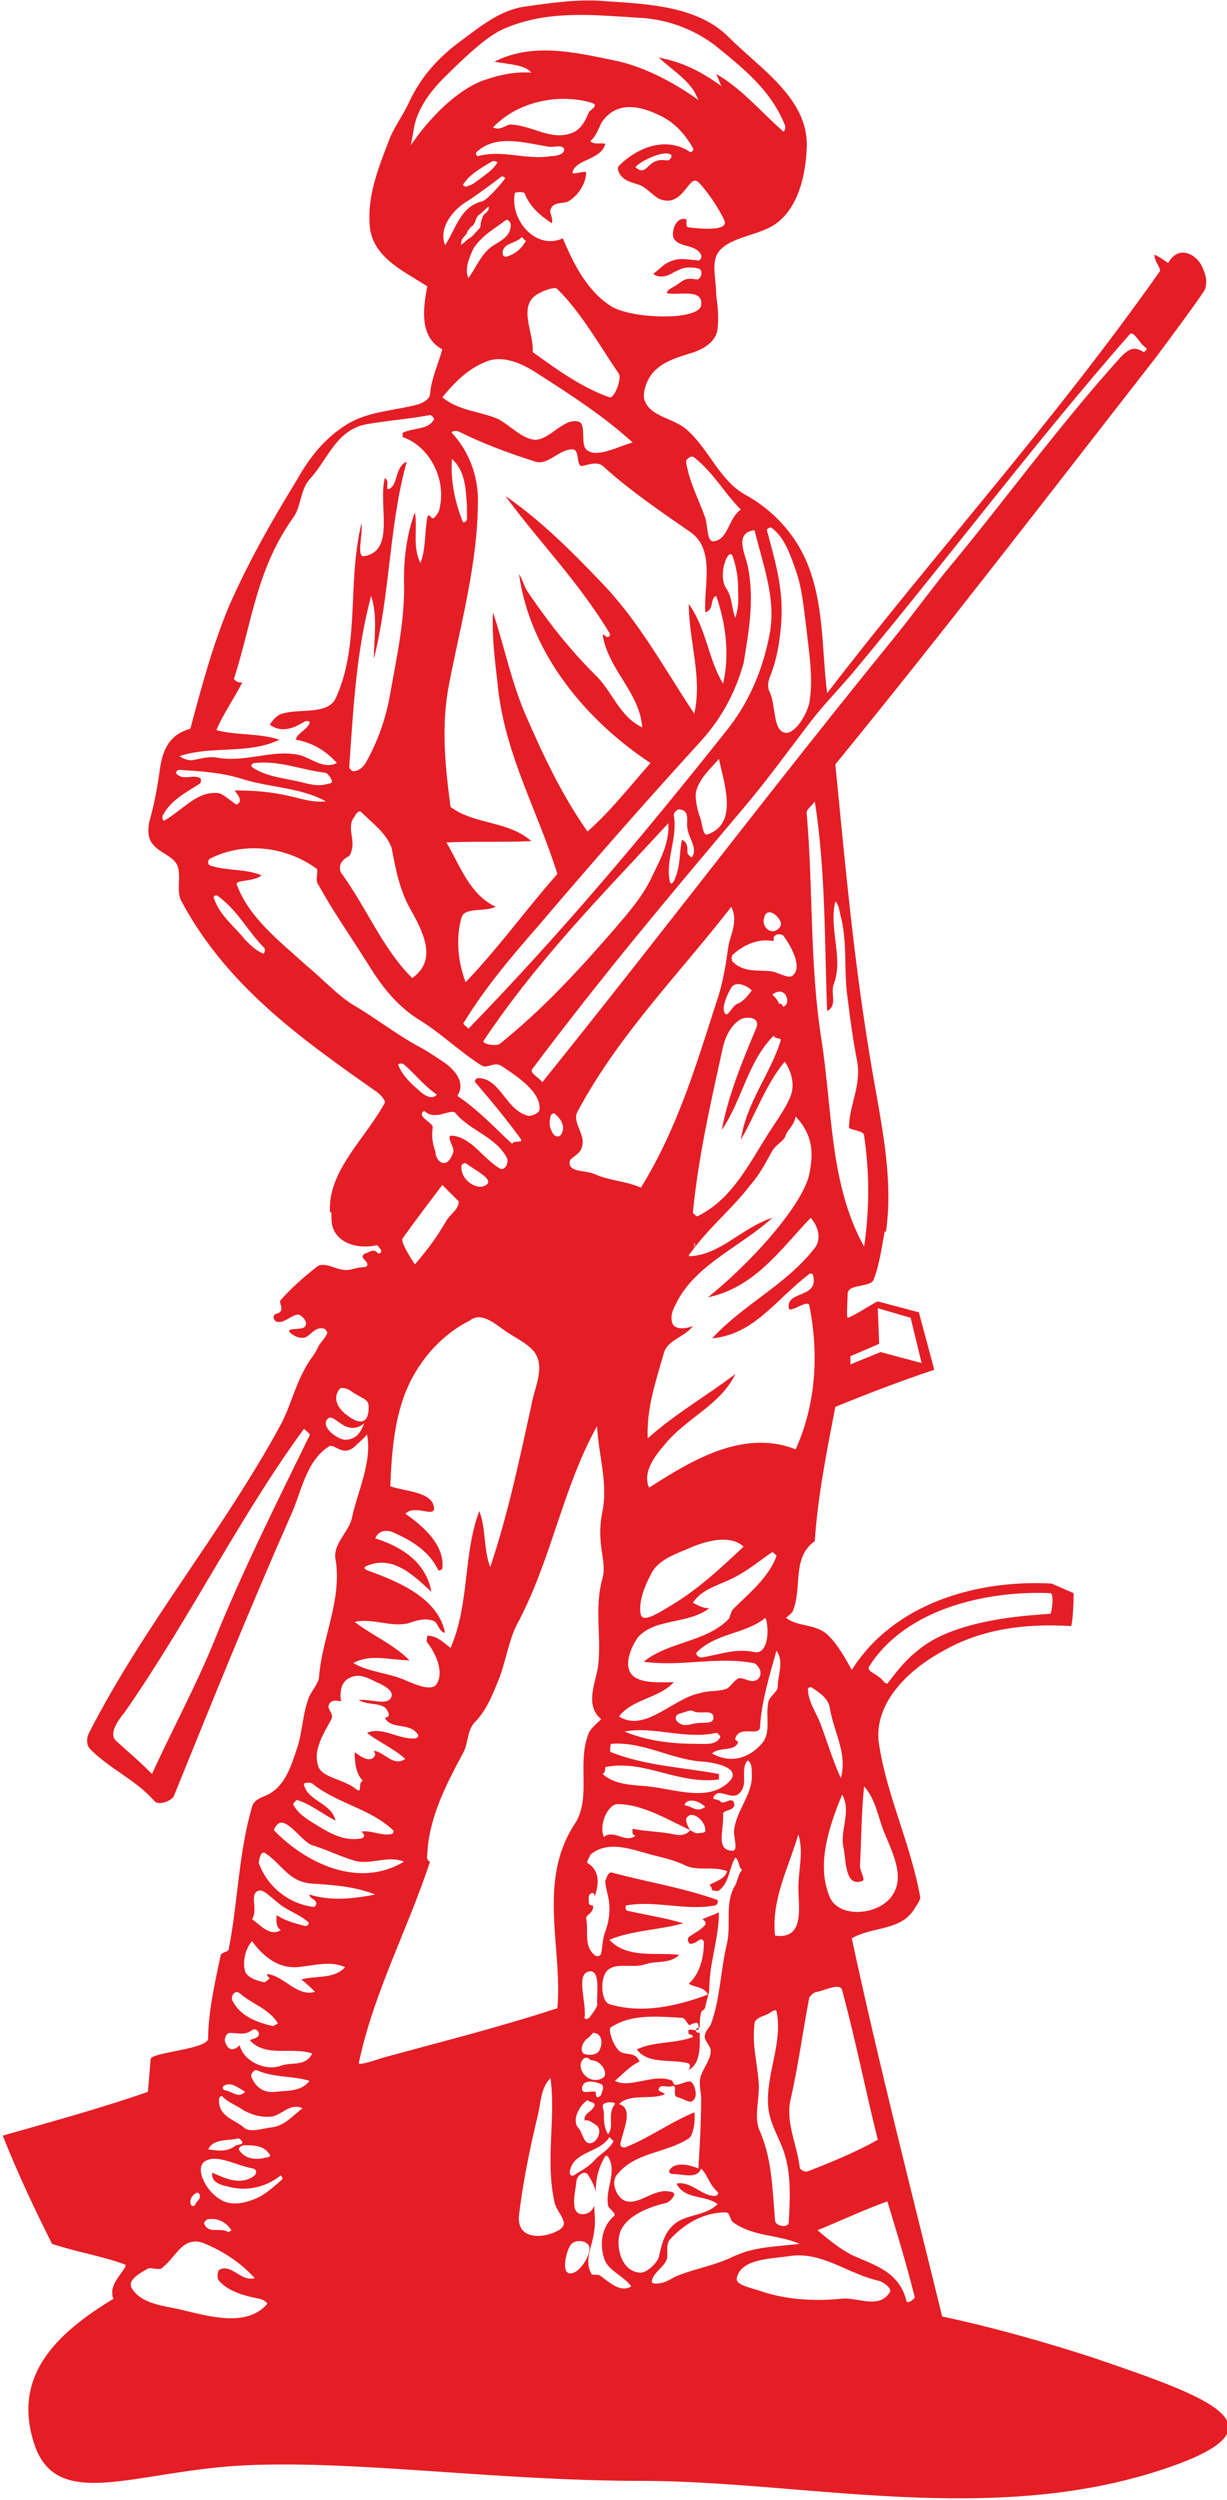 <svg version="1.1" id="etma-soldier" xmlns="http://www.w3.org/2000/svg" xmlns:xlink="http://www.w3.org/1999/xlink" x="0px" y="0px"
	 viewBox="0 0 89.6 182.5" style="enable-background:new 0 0 89.6 182.5;" xml:space="preserve">
	 <title>ETMA Soldier</title>
<style type="text/css">
	.etmalogoman0{fill-rule:evenodd;clip-rule:evenodd;fill:#E51D25;}
</style>
<path class="etmalogoman0" d="M2.5,178.4c1.6,4.9,7.1,2.1,14.8,1.6c8.1-0.5,18.7,1.1,29.5,1.1c11.8,0,25.6,3.4,38.3-0.9
	c9.2-3.1,3.2-5.2-5.3-8.1c-3.1-1-6.8-2.1-11-3c-2.3-9.4-4.6-18.3-6.6-27.6c1.5-0.9,3.6-0.5,4.6-2.2c0.2-0.3,0.4-0.6,0.4-0.8
	c-0.7-3.9-2.4-7.3-3-11.1c-0.5-3,2.1-5.5,4.7-6.9c2.8-1.6,6-2,9.3-1.8c0.1,0,0.2-1.4,0.2-2.4l-1.6-0.7c-5.4-0.3-11.5,1.4-14.6,6.3
	c-0.5-0.9-1-1.8-1.7-2.5c-0.9-0.9-2.2-0.6-3.1-1.3c0.2-0.2,0.4-0.3,0.5-0.5c0.7-1.7-0.1-3.9,1.6-5.1c0.2-3.2,0.9-6.7,1.5-9.8
	c2.2-0.9,4.8-1.9,7.2-2.7l0-0.1l-1.1-4.1L64.1,95c-0.3,0.1-1.6,1-2.2,1.2c-0.1,0,0-1.5,0-1.8c0.1-0.7,1.7-0.4,1.9-1
	c0.4-1,0.6-2.4,0.8-3.5h0.1c0.6-4.2-0.5-8.5-1.2-12.9c-1.2-7.3-1.8-14.1-2.5-21.2c8-9.8,15.6-19.7,23.4-29.7c0.6-0.8,3.5-4.7,3.6-5
	c0.2-0.7,0-1.1-0.2-1.6c-0.4-0.9-1.7-1.7-2.5-0.3c-0.3-0.2-0.7-0.5-1-0.6c0,0.5,0.5,1,0.4,1.2c-7.9,11.2-16.3,20.4-24.3,30.8
	c-0.4-3.2-0.2-6.5-1.5-9.6c-0.9-2.1-2.5-3.8-4.5-4.9c-1.8-1-2.6-3.2-4.1-4.6c-1-1-2.7-1-3.2-2.2c-0.2-0.4,0-1.2,0.3-1.7
	c0.7-1.2,2.1-1.5,3.3-1.9c0.8-0.3,1.6-0.8,1.7-1.7c0.1-0.9,0-1.7-0.1-2.5c0-1-0.3-2,0-2.8c0.5-1.2,2.4-1.4,3.7-2
	c2.1-0.9,2.8-3.6,2.9-5.7c0.3-3.7-3.3-5.9-5.7-8.3c-2.2-2.2-5.7-2.4-8.8-2.6c-2.1-0.2-4.1,0.1-6.2,0.4c-1.8,0.3-3.2,1.5-4.7,2.6
	c-1.6,1.2-2.8,2.6-3.6,4.3c-0.4,0.9-1,1.7-1.4,2.6c-0.8,2.1-1.7,4.2-1.5,6.5c0.2,2.3,2.5,3.3,4.2,4.4c-0.3,1.6-0.6,3.7,1.1,4.6
	c-0.3,1.1-0.8,2.1-0.9,3.3c0,0.3-0.5,0.6-0.8,0.7c-1.8,0.5-3.7,0.5-5.3,1.5c-1.6,1-2.7,2.4-3.6,4c-1.9,3.1-3.6,6.1-5,9.3
	c-1.2,2.9-2,5.9-2.8,8.9c-1.5,0.4-2,1.5-2.2,2.8c-0.2,1.4-0.4,2.6-0.8,4c-0.1,0.5-0.1,1,0.1,1.4c0.5,0.9,1.7,1,2,1.9
	c0.2,0.8-0.1,1.7,0.2,2.4c3.3,6.2,8.6,10,14.3,14c0.3,0.2,0.7,0.7,0.6,0.8c-1.4,2.6-4.2,5-4,8h0.1c0,0.4,0,0.8,0.1,1.1
	c0.4,1.2,1.9,1.6,3.2,1.3c0.1,0,0.2,0.2,0.3,0.3c0.1,0.2,0,0.3-0.2,0.3c-0.3-0.4-0.6-0.1-0.9,0c-0.1,0-0.3,0.2-0.2,0.3
	c0.1,0.2,0.2,0.2,0.3,0.4c0.1,0.2-0.1,0.3-0.2,0.3c-0.5,0-0.9,0.2-1.2,0.2c-0.8,0.1-1.7-0.7-2.3-0.2c-1,0.8-1.8,1.5-2.6,2.4
	c-0.2,0.2,0.4,0.8-0.3,1c-0.4,0.1-0.2,0.6,0.1,0.6c0.5,0.1,1.2-0.7,1.6-0.5c0.2,0.1,0.7,0.6,0.3,0.9c-0.3,0.2-1.4,0-1,0.4
	c0.6,0.5,1.1,0.4,1.3,0.2c0.2-0.1,0.6-0.7,1.2-0.5c0.1,0.1,0.2,0.2,0.2,0.3c-0.1,0.3-0.4,0.6-0.6,0.9c-0.2,0.4-0.3,0.6-0.6,1
	c-1.1,1.6-1.4,3.3-2.2,4.8c-4.3,7.9-9.9,14.5-14,22.5c-0.2,0.4-0.2,0.9,0.1,1.2c1.5,1.5,3.3,2.2,4.7,3.8c0.3,0.3,1.2,0,1.4-0.4
	c2.8-6.9,5.5-13.6,8.5-20.4c0.8-1.7,1.1-4,2.8-5.1c0.4-0.3,1,0.8,1.9,0c0.4-0.4,0.7-0.6,0.9-0.9c0.4,2-0.7,4.2-1.1,6.1
	c-0.2,1-1.4,1.9-1.2,3c0.5,3-1,5.8-1.2,8.6c0,0.4-0.5,1-0.7,1.4c-0.5,1.2-0.5,2.6-0.9,3.8c-0.4,1.2-0.8,2.5-1.8,3.2
	c-0.5,0.4-1.3,0.4-1.5,1.1c-1,3.5-1,6.8-1.7,10.4c0,0.2-0.6,0.2-0.6,0.5c-0.4,1.9-0.9,4.1-0.9,6c0,0.8-4.1,1-4.2,1.5
	c-0.1,1.3-0.2,2.4-0.2,2.4c-3.1,1.1-7.1,2.2-10.6,3.2c1.2,3,2.3,5.3,3.6,7.9c1.8,0.6,3.7,0.9,5.3,1.5c0.4,0.1-1,1.2-0.9,2.1
	c0,0.1,0,0.3,0.1,0.4C4,170.4,0.9,173.5,2.5,178.4L2.5,178.4L2.5,178.4z M30.1,66.6c1,1.8,1.7,3.6,0,4.8c-2.2-2.2-3.3-5.1-5.2-7.7
	c-0.1-0.2-0.1-0.5,0-0.7c0.5-0.7,0.6-0.2,0.8-1c0.2-0.8-0.4-1.7,0.2-2.4c0.1-0.2,0.3-0.5,0.5-0.3c0.8,0.8,1.8,1.5,2.2,2.6
	C28.9,63.5,29.2,65.1,30.1,66.6L30.1,66.6L30.1,66.6z M22.4,70.5c-2-1.8-4.2-3.5-5.1-5.9c-0.2-0.4,1.2-0.2,1.8-0.7
	c-1.2-0.5-2.4-0.3-3.7-0.7c-0.3-0.1-0.2-0.4-0.1-0.5c2.5-1.3,5.6-0.9,7.8,0.7c0.2,0.1-0.1,0.8,0.1,1.1c1.1,2,2.3,3.7,3.5,5.6
	c1.1,1.8,2.2,3.3,4,4.4c1.6,1,2.9,2.3,4.5,3.3c0.4,0.2,0.9-0.3,1.4,0c1.2,0.8,2.9,1.9,2.8,3.2c0,0.2-0.6,0.6-1,0.4
	c-1.5-0.5-1.9-2.7-3.5-2.7c-0.1,0-0.3,0.2-0.2,0.3c1.2,1.4,2.2,2.6,3.3,4.1c0.3,0.4-0.5,0.1-0.6,0.4c-1.3-1.2-2.5-2.5-4-3.5
	c0.7-1.1-0.4-2.1-1.2-2.6c-0.6-0.4-1.2-0.8-1.8-1.1c-1.6-0.9-3-2-4.7-3C24.6,72.6,23.6,71.5,22.4,70.5
	C22.4,70.5,22.4,70.5,22.4,70.5z M35.1,15.6c0,0,0.6-0.6,0.6-0.5c0,0.1,0,0.3-0.3,0.5c-0.2,0.2-0.2,0.4-0.3,0.7c0,0.3,0,0.3-0.4,0.7
	c-0.3,0.4-0.4,0.3-0.8,0.7c-0.4,0.3-0.2,0.1-0.2-0.1c0-0.2,0.4-0.5,0.4-0.6s0.3-0.5,0.4-0.5c0.1-0.1,0.2-0.3,0.3-0.6
	C35,15.6,35,15.7,35.1,15.6L35.1,15.6L35.1,15.6z M37.1,18.7c-0.2,0.1-0.4,0-0.4-0.2c0-0.8,1-0.7,1.4-1.2c0.1,0.1,0.3,0.3,0.3,0.3
	C38.1,18.1,37.7,18.5,37.1,18.7L37.1,18.7L37.1,18.7z M35.9,18c-0.8,0.6-1.1,1.5-1.7,2.3c-0.3-0.7,0.1-1.6,0.4-2.2
	c0.6-0.9,1.5-1.4,2.3-2c0.2-0.2,0.4,0.2,0.4,0.3C37.3,17.3,36.5,17.6,35.9,18L35.9,18L35.9,18z M35.2,14.7c-1.6,0.4-1.9,2-2.7,3.2
	c-0.5-1.3,0.6-2.6,1.6-3.2c0.5-0.3,2-1.4,2.5-1.8c0.1-0.1,0.3,0.1,0.3,0.1C36.7,13.3,35.6,14.6,35.2,14.7L35.2,14.7L35.2,14.7z
	 M35,13.1c-0.3,0.2-0.5,0.4-0.9,0.5c-0.1,0.1-0.3-0.1-0.3-0.1c0.5-0.8,1.3-1.2,2.1-1.7c0.1-0.1,0.5,0,0.4,0.1
	C36,12.4,35.5,12.7,35,13.1L35,13.1z M40,10.7c0.4,0.1,1.1-0.2,1.2,0.2c0,0.4-0.6,0.5-1,0.5c-1.8,0.3-3.5-0.5-5.3,0
	c-0.1,0-0.2-0.2-0.1-0.3C36.2,9.8,38.2,10.4,40,10.7L40,10.7L40,10.7z M43,8.2c-0.2,0.5-0.5,1.1-1,1.4c-1.6,0.8-3-0.4-4.6-0.5
	C37,9,36.6,9.6,36,9.3c1.8-1.9,4.8-2.5,7.2-1.8C43.8,7.7,43.1,8,43,8.2L43,8.2L43,8.2z M81.9,26c-4.7,5.2-8.4,10.4-12.9,15.8
	c-1.2,1.5-2.3,3-3.5,4.5C56.3,57.6,48.3,68.2,39.6,79c-0.3-0.4-1-0.7-0.7-1c5.1-6.8,9.9-12.5,15.3-18.9c1.7-2,3-3.8,4.6-5.9
	c1.1-1.5,2.2-2.6,3.4-4c7.1-8.5,13.2-16.7,20.3-24.8c0.3-0.3,0.7,0.7,1.2,1c0.1,0.1-0.1,0.3-0.2,0.3C82.9,25.3,82.5,25.4,81.9,26
	C81.9,26,81.9,26,81.9,26z M58.1,41.6c0.5,1.4,0.6,2.9,0.8,4.4c0.2,1.8,0.5,3.6,0.2,5.3c-0.2,0.9-1,2.2-1.7,2.2
	c-1-0.1-0.7-1.9-1.2-3c-0.2-0.4-0.1-0.8,0.1-1.3c0.4-1,0.6-2.2,0.7-3.2c0.3-2.7-0.3-4.7-1-7.3c0-0.1,0.2-0.2,0.3-0.2
	C57.3,39.2,57.7,40.5,58.1,41.6L58.1,41.6L58.1,41.6z M53,42.9c-0.6-1,0.2-3,0.5-2.3c0.3,0.9,0.4,1.6,0.4,2.4c0,0.6,0.1,1.1-0.2,2.1
	C53.4,44.4,53.5,43.6,53,42.9C53,42.9,53,42.9,53,42.9z M54.6,41.3c-0.2-0.9-1-2.4,0.5-2.6c0.6,2.5,1.6,5,1.1,7.6
	c-0.5,2.6-1.5,5-3.2,7.1c-6.2,7.8-12.1,14.8-18.8,21.7c-0.1-0.2-0.5-0.3-0.3-0.5c1.6-2.6,3.4-4.7,5.4-7c4-4.7,7.6-8.8,11.7-13.3
	c1.6-1.7,2.7-3.7,3.3-5.9C54.7,46,55.1,43.7,54.6,41.3L54.6,41.3L54.6,41.3z M51.5,37.8c-0.5-1.4-1.2-2.7-1.4-4.1
	c0-0.2,0.4-0.5,0.6-0.3c1.4,1.1,2.2,2.6,3.4,3.8c-0.9,0.6-0.9,2.1-1.9,2.3C51.6,39.7,51.7,38.4,51.5,37.8L51.5,37.8z M34.1,36.9
	c0,0.4,0,0.7,0,1c0,0.1-0.2,0.3-0.3,0.2c-0.6-1.5-0.9-3-0.8-4.6C34,34.4,34,35.7,34.1,36.9L34.1,36.9L34.1,36.9z M32.1,37.1
	c0,0.2-0.2,0.5-0.4,0.7c-0.2,0.2-0.4-0.5-0.5,0c-0.2,1.1-0.1,2.3-0.5,3.3c-0.6-1.2-0.2-2.5-0.4-3.7c-0.6,1.6-0.8,3.3-0.8,4.9
	c0.1,2.8-0.5,5.5-1,8.3c-0.3,1.8-0.9,3.5-1.8,5.1c-0.2,0.3-0.5,0.6-0.9,0.6c-0.1,0-0.3-0.2-0.3-0.3c0.3-4.2,0.5-8.4,1.6-12.5
	c0.5,1.5,0.2,3.1,0.2,4.6c1.2-4.8,1.1-9.7,2.4-14.4c-0.9,0.4-0.6,1.7-1.3,2c-0.3,0.1,0.1-0.6-0.3-0.8c-0.5,2,0.8,5.3-1.5,5.7
	c-0.6,0.1-0.1-1.5-0.2-2.4c-0.2,0.8-0.3,1.5-0.4,2.3c-0.4,3.5,0,7.3-1.5,10.5c-0.6,1.2-2.6,0.7-3.9,1.1c-0.4,0.1-0.7,0.5-0.9,0.8
	c0.8,0.6,1.7,0.3,2.5-0.2c0.1-0.1,0.5-0.1,0.4,0.1c-0.2,0.5-0.9,0.7-1,1.2c1.2,0.2,2.2,0.8,3,1.7c-1,0.5-1.9-0.4-2.8-0.6
	c-2-0.4-3.9,0.6-6,0.2c-0.6-0.1-1.2,0.1-1.8,0.2c-0.3,0-0.6-0.1-0.9-0.3c2.4-0.8,5-0.1,7.3-1.2c-1.5-0.5-3.1-0.3-4.6-0.7
	c0.5-1.2,1.3-2.3,1.9-3.5c-0.3,0.1-0.7-0.2-0.6-0.3c1.3-4,1.6-7.9,4.3-11.7c0.6-0.8,0.5-2,1.2-2.8c1.3-1.4,1.9-3.5,4-4
	c1.6-0.3,3.2-0.4,4.8-0.7c0.1,0,0.3,0.2,0.3,0.3c-0.4,0.8-1.5,0.6-2.3,1c0,0,0,0.3,0,0.3C31.4,32.6,32.6,35,32.1,37.1L32.1,37.1
	L32.1,37.1z M43.9,42.5c-2.2-2.3-4.4-4.5-7-6.3c2.5,3.4,5.3,6.2,7.6,10c0.1,0.2,0,0.3-0.2,0.3c-0.1-0.1-0.3-0.2-0.3-0.2
	c0.4,2.6,2.7,4.2,2.9,6.8c-1.7-0.8-2.2-2.7-3.5-3.9c-1.8-1.8-3.3-3.7-4.8-5.9c-0.3-0.4-0.4-0.9-0.7-1.4c0.8,5.8,4.9,10.7,9.6,13.8
	c-1.5,1.7-2.9,3.5-4.6,5c-1.9-2.7-3.3-5.7-4.6-8.7c-1-2.4-1.5-4.9-2.3-7.3c-0.1,2,0.2,3.9,0.4,5.8c0.6,4.8,2.9,8.8,4.3,13.3
	c-2.3,2.6-4.3,5.4-6.7,7.9c-0.6-1.6-0.7-3.3-0.3-4.7c0.2-0.8,1.6-0.4,2.5-0.8c-1.9-0.9-2.6-3-3.6-4.7c2.1-0.1,4.1,0,6.2-0.1
	c-1.7-1.5-4.2-1.2-5.9-2.5c-0.4-3-0.7-6-0.1-9c0.9-4.6,2.1-8.9,2.1-13.4c0-1.7-0.6-3.5-1.9-4.9c-0.1-0.1,0.3-0.2,0.5-0.1
	c1.8,0.9,3.7,1.6,5.6,2.2c0.9,0.3,1.7-0.9,2.7-0.9c0.6,0,0.2,1.4,0.8,1.2c0.4-0.1,1-0.3,1.4,0c2.1,1.9,4.2,3.3,6.5,4.9
	c1.7,1.3,0.9,3.8,1,5.8c0.7-0.2,0.3-1,0.8-1.2c0.7,2,1,4.3,0.5,6.4c-1.1-1.8-1.2-4-2.5-5.8c0,2.7,1,5.3,0.4,8
	C48.5,48.8,46.7,45.4,43.9,42.5L43.9,42.5L43.9,42.5z M39.3,27.3c2.5,1.6,4.8,3.1,6.9,5c-1.1,0.3-2.7,1.2-3.4,0.5
	c-0.4-0.4,0-1.8-0.5-2c-1.1-0.4-2.2,1.4-3.3,1.3c-0.9-0.1-1.7-1-2.6-1.5C35,30,33.5,30,32.3,29c0.9-1.1,1.9-2.1,3.2-2.6
	C36.7,25.9,38.1,26.5,39.3,27.3L39.3,27.3L39.3,27.3z M39.2,21.5c0.5-0.3,1.3-0.6,1.5-0.4c1.8,1.8,3,4,4.5,6.2
	c0.2,0.3-0.3,1.8-0.7,1.7c-2-0.7-3.8-2-5.6-3.3C39,24.3,37.8,22.4,39.2,21.5L39.2,21.5L39.2,21.5z M48.6,11.7
	c-1.4-0.2-1.3,1.3-2.2,0.5c0.3-0.4,2.1-1.3,2.6-0.9C49.1,11.3,49,11.8,48.6,11.7L48.6,11.7z M47.9,8.3c1.2,0.5,2,1.3,2.7,2.5
	c0.1,0.2-0.1,0.3-0.2,0.3c-1.8-1.2-3.9-0.3-5.2,1c-0.1,0.1-0.1,0.3,0,0.5c0.3,0.6,0.9,0.7,1.5,0.9c0.5,0.2,0.9,0.7,1.4,1
	c1.8,0.8,2.2-1.9,2.9-1.2c0.6,0.6,1.5,1.9,1.9,2.8c0.3,0.8-1.7,0.6-2.6,0.5c-0.3,0-0.1-0.6-0.2-0.6c-0.8-0.2-1.1,1-0.9,1.4
	c0.4,0.7,1.6,0.4,2,1.2c0.1,0.3-0.2,0.5-0.3,0.4c-1.1-0.1-1.4-0.2-2.2,0.2c-0.2,0.1-0.5,0.4-1,0.8c0.4,0.3,0.9,0.2,1.3,0
	c0.3-0.2,0.6-0.3,0.8-0.4c0.4-0.1,0.8-0.1,1.2,0c0.4,0.1,0.2,0.8-0.1,0.8c-0.2,0-0.7-0.2-1.2,0.2c-0.5,0.4-1,0.5-1,0.8
	c0.8,0.2,2.7-0.4,2.5,0.9c-0.2,1.1-4.9,1-6.5,0.1c-1.8-1.1-2.8-3.1-3.6-5c-2,0.9-3.9-1.4-3.5-3.3c0-0.1,0.7-0.1,0.7,0
	c0.4,1,1.1,1.6,2,2.2c0.1-0.4-0.2-0.8-0.1-1c0.2-0.6,0.9-0.4,1.3-0.6c0.7-0.4,1.3-1.3,1.3-2.1c0-0.2-1,0.2-1,0
	c0.2-1,2.1-0.9,2.4-2.1c-0.3-0.1-0.8,0.1-1.1-0.2c0.4-0.3,0.6-0.9,0.8-1.3C44.9,7.4,46.6,7.7,47.9,8.3L47.9,8.3L47.9,8.3z M44.8,4.4
	c-2.9-0.6-5.9-1.3-8.7,0.1c1,0.2,2.2,0.2,2.7,0.8c-1.5-0.1-2.7,0.3-3.6,0.6c-2,0.8-3.9,2.8-5.2,4.7c0,0,0.2-1,0.2-1.1
	c0.2-1.4,1.1-2.7,2.2-3.8c2.4-2.4,3.5-3.2,4.4-3.6c3.2-1.4,6.6-1,9.9-0.8c2,0.1,3.9,0.8,5.5,2c2.1,1.7,4.1,3.3,5.1,5.8
	c0.1,0.2,0,0.5-0.1,0.5c-1.7-1.5-3-3.1-4.9-4.2c0.2,0.4,0.3,0.8,0.4,0.9c-1.8-1.3-3.1-1.8-4.6-2.1c1,0.9,1.8,1.4,2.4,2.2
	C50.7,6.6,51,7.3,51,7.3C49.2,6,46.9,4.8,44.8,4.4L44.8,4.4L44.8,4.4z M66.5,96.2l0.8,3.3l-3-0.8l-2.2,0.9l0-0.6l2.1-0.9l-0.1-2.6
	L66.5,96.2L66.5,96.2L66.5,96.2z M16.3,152.3c0.5-0.4,1.1,0.1,1.6,0.4c-0.5,0.5-0.9,0-1.4-0.1C16.3,152.6,16.2,152.4,16.3,152.3
	L16.3,152.3L16.3,152.3z M15,163.8c1.4,0.6,2.6,1.4,3.6,2.5c-1,0.3-1.7-1.1-2.6-0.6c-0.1,0.1-0.2,0.6,0,0.8c0.7,0.8,1.9,1.1,2.9,1.3
	c0.2,0,0.7,0.3,0.6,0.4c-1.5,1.7-4.2,0.9-6.3,0.4c-1.3-0.3-2.9-0.4-3.6-1.6c-0.3-0.6,0.7-1.1,1.2-1.4c0.3-0.1,0.9,0.2,1.1-0.1
	C12.9,164.7,13.4,163.1,15,163.8L15,163.8L15,163.8z M14.4,160.7c-0.1,0.1-0.1,0.2-0.2,0.3c-0.1,0.1-0.3,0-0.3-0.2
	c0-0.3,0.1-0.5,0.4-0.7c0.1-0.1,0.3,0,0.3,0.2C14.6,160.5,14.5,160.6,14.4,160.7L14.4,160.7L14.4,160.7z M16.6,162.9
	c-0.6-0.3-1.4,0.2-1.7-0.6c0-0.1,0.2-0.3,0.3-0.3c0.7-0.1,1.3,0.2,1.7,0.8C16.9,162.8,16.7,163,16.6,162.9
	C16.6,162.9,16.6,162.9,16.6,162.9z M20.3,138.9c0.7,0.6,1.5,0.8,2.2,1.4c0.1,0.1,0,0.3-0.2,0.3c-0.8-0.2-1.5-0.4-2.1-0.8
	c0,0.4-0.1,0.8,0.3,1.1c-0.8,0.5-1.5-0.4-2.1-0.8c0.5-0.7-0.3-2,0.6-2.1C19.3,138,19.8,138.5,20.3,138.9L20.3,138.9L20.3,138.9z
	 M22.8,137.5c1.5,0.1,3.1,0.2,4.6,0.8c-1.6,0.3-3.2,0.5-4.8,0c0,0.3,0.4,0.3,0.5,0.6c0,0.2-0.1,0.3-0.2,0.3c-1.8-0.2-3.4-1.5-4-3.2
	c0-0.1,0.1-1,0.5-0.7C20.6,136.1,21.1,137.4,22.8,137.5C22.8,137.5,22.8,137.5,22.8,137.5z M22.8,134.7c1,0.3,2,0.8,3,1.1
	c1.2,0.4,2.5-0.4,3.7,0.1c-3.3,2-7.2,0.1-9.5-2.3C20.6,132,21.9,134.4,22.8,134.7L22.8,134.7L22.8,134.7z M23.4,133.4
	c-0.8-0.5-1.6-0.9-2-1.7c0,0,0.2-0.3,0.3-0.3c1,0.3,1.8,1,2.8,1.5c-0.3-1.3-2-1.4-2.3-2.6c-0.1-0.2,0.5-0.2,0.6-0.1
	c1.9,1.5,4.2,1.8,5.9,3.4c0.1,0.1,0,0.3-0.2,0.3c-0.7,0.1-1.4-0.3-2.1-0.2c0.2,0.2,0.3,0.4,0,0.5C25.3,134.4,24.4,134,23.4,133.4
	L23.4,133.4L23.4,133.4z M21.7,143.6c1.2-0.1,2.4-0.5,3.5,0c-0.8,0.9-2.2,0.6-3.2,0.9c0.4,0.3,0.7,0.6,1,0.9
	c-1.3,0.4-2.3-1.2-3.5-1.3c0,0,0,0.2,0.2,0.3c-0.1,0.1-0.3,0.3-0.4,0.3c-0.6-0.1-1.3-0.4-1.4-0.8c-0.2-0.7,0-1.6,0.5-2.2
	C19.2,142.8,20.3,143.7,21.7,143.6C21.7,143.6,21.7,143.6,21.7,143.6z M19.9,147.9c-1.2-0.3-2.3-0.7-2.9-1.8
	c-0.2-0.3,0.1-0.9,0.5-0.6c0.9,0.8,2.1,1.1,2.8,2.2C20.3,147.7,20,147.9,19.9,147.9L19.9,147.9z M20.5,150.8c-1.1,0.4-2.7-0.3-3-1.5
	c-0.4,0.4-0.8,0.4-1-0.1c-0.2-0.3,0-0.8,0.3-0.8c0.5,0,1.1,0.2,1.6-0.2c0.1-0.1,0.4-0.1,0.5,0.2c0.1,0.5-0.8,0.4-0.6,0.6
	c1.2,1.2,3,0.4,4.5,0.9C22.3,150.9,21.3,150.5,20.5,150.8L20.5,150.8L20.5,150.8z M20.1,152.7c-0.8,0.1-1.4-0.3-1.7-1
	c-0.2-0.3,0.2-0.6,0.3-0.6c1.3,0.6,2.6,0.4,3.9,0.8C22,152.7,21,152.6,20.1,152.7L20.1,152.7L20.1,152.7z M19.8,155.3
	c-0.7,0.1-1.6,0.4-2,0c-0.7-0.6-1.9-0.8-1.8-2.1c0-0.1,0.2-0.3,0.3-0.1c0.4,0.4,1,0.6,1.4,0.9c0.7,0.4,1.4,0.6,2.2,0.5
	c0.8-0.2,1.3-1,2.2-0.6C21.4,154.4,20.8,155.2,19.8,155.3L19.8,155.3L19.8,155.3z M17.1,156.7c-0.6,0.4-1.2,0.3-1.9,0.2
	c0.4-0.8,1.4-0.6,2.2-0.8c0.1,0,0.3,0.2,0.3,0.3C17.7,156.6,17.3,156.5,17.1,156.7L17.1,156.7L17.1,156.7z M19.4,157.5
	c-0.7,0.2-1.5,0.1-1.9-0.5c-0.2-0.2,0.2-0.4,0.3-0.4c0.7,0,1.5,0,1.9,0.7C19.8,157.4,19.6,157.5,19.4,157.5L19.4,157.5L19.4,157.5z
	 M18.4,160.6c-0.8,0.3-1.7,0.4-2.4-0.1c-1-0.6-1.9-2.4-0.9-2.8c0.9-0.4,2.2,0.4,3.4,0.6c0.3,0.1,0.2,0.4,0.1,0.5
	c-1,0.8-2.2,0.2-3.1-0.2c-0.1,0.7,0.6,0.9,1.1,1c1.3,0.4,2.8,0.1,3.9-0.8c0,0,0.2,0.2,0.1,0.3C19.9,159.7,19.3,160.3,18.4,160.6
	L18.4,160.6L18.4,160.6z M62.4,164.7c-0.9-0.4-1.9-1.2-2.7-1.9c1.5-0.6,3.4-1.5,5.1-2.1c0.7,2.3,1.4,4.6,2,7c0,0.1-0.5,0.5-0.6,0.3
	C65.7,165.9,64,165.4,62.4,164.7L62.4,164.7L62.4,164.7z M55.4,167.2c-0.6-0.2-1.7-0.4-1.6-0.9c0.3-1.4,2.4-1.4,3.8-1.6
	c2.4-0.4,4.3,1.3,6.6,1.8c0.3,0.1,0.9,0.5,0.8,0.8c-0.8,1.3-2.3,0.4-3.5,0.5C59.5,168,57.4,167.9,55.4,167.2L55.4,167.2L55.4,167.2z
	 M53.6,164.7c-1.4,0.7-2.9,0.9-4.3,1.5c-0.2,0.1-0.5,0.3-0.8,0.4c-0.3,0.1-1,0.2-0.9-0.1c0.1-0.6,0.9-1,1.1-1.6
	c0.1-0.4-0.1-1,0.2-1.4c1.1-1.2,2.5-2,4.1-2c0.3,0,0.3,0.5,0.5,0.7c1.5,1.1,3.3,0.9,4.9,1.6C56.7,164,55.1,164,53.6,164.7
	L53.6,164.7L53.6,164.7z M40.5,160.8c0.2,0.8,1.2,1.5,0.3,2c-1,0.6-3.1,0.8-2.9-1.1c0.3-2.5,0.8-4.9,1.4-7.4
	c0.2-0.9,0.2-1.9,0.9-2.6C40.6,154.7,39.8,157.7,40.5,160.8L40.5,160.8L40.5,160.8z M41.9,165.9c-1,0.4-0.6-1.4-0.3-1.9
	c0.2-0.5,1-0.5,1.3-0.2C43.4,164.2,42.5,165.7,41.9,165.9L41.9,165.9L41.9,165.9z M43.4,162.8c0.1-0.6,0-1.2,0-1.8
	c-0.1,0.3-0.3,0.5-0.6,0.6c-1.3,0.3-0.8-1.5-0.7-2.4c0-0.3,0.5-0.8,0.8-0.5c0.2,0.3,0.5,0.8,0.6,1.3c0-0.9,0.2-1.8,0.7-2.6
	c0.1-0.1,0.2,0,0.3,0.2c0.5,1.1-0.3,2.2-0.1,3.4c0.1,0.3,0.7,0.6,0.4,0.8c-0.9,0.8-1,2.1-0.7,3c0.2,0.9,1.4,1.3,2,2.1
	c-0.8,0.5-1.6-0.3-2.3-0.8c-0.2-0.1-0.6,0-0.6-0.1C42.6,165,43.3,163.9,43.4,162.8L43.4,162.8L43.4,162.8z M43.5,157.6
	c-0.5,0.6-1,0.8-1.6,1.2c-0.2,0.1-0.3-0.1-0.3-0.2c0.2-1.6,2.2-1.4,2.9-2.6c0.1,0.1,0.3,0.3,0.3,0.3
	C44.5,156.9,43.9,157.2,43.5,157.6L43.5,157.6z M44.1,154.3c0-0.4-0.3-0.7,0.2-0.8c0.2-0.1,0.7,0,0.6,0.1c-0.6,0.8,0,1.6-0.5,2.2
	C44.1,155.3,44.1,154.8,44.1,154.3L44.1,154.3L44.1,154.3z M43.3,153.9c-0.2,0.3-0.7,0.4-0.6,0.9c0.3-0.1,0.6,0.2,0.8,0.3
	c0.5,0.3,0.2,1.1-0.2,1.3c-0.7,0.3-0.7-0.7-1.1-1.1c-0.4-0.5,0-1.5,0.7-2C43,153.5,43.7,153.4,43.3,153.9L43.3,153.9L43.3,153.9z
	 M43.5,152.7c-0.3-0.1-1,0.2-1-0.2c0-0.7,0.8-0.6,1.3-0.4c0.4,0.1,0.2,0.5,0.1,0.8c0,0.1-0.2,0.2-0.3,0.2
	C43.5,153,43.5,152.8,43.5,152.7L43.5,152.7z M43.2,150.4c0.7,0,1.3,1,0.8,1.3c-0.5,0.3-1.2,0.1-1.5-0.5c-0.2-0.4-0.1-0.9,0.3-1
	C43,150.2,43.1,150.4,43.2,150.4C43.2,150.4,43.2,150.4,43.2,150.4z M42.9,148.8c0.2-0.1,0.4-0.5,0.5-0.4c0.6,0.1,0.6,0.8,0.4,1.2
	c-0.1,0.4-0.8,0.5-1.2,0.3C42.3,149.6,42.6,149,42.9,148.8L42.9,148.8L42.9,148.8z M43.1,147.2c-0.1,0.2-0.5,0.3-0.4,0
	c0.1-1.2-0.7-3.2,0.4-3.3c0.7,0,0.5,1.4,0.5,2.3C43.7,146.4,43.4,146.8,43.1,147.2L43.1,147.2L43.1,147.2z M55.9,147.1
	c0.3-0.1,0.7-0.5,0.8-0.3c0.5,2.3-0.8,4.6-0.6,7c0.1,1.1,0.6,1.9,1,2.9c0.7,1.7,0.6,3.6,0.5,5.5c0,0.5-1,0.3-1-0.1
	c-0.2-2.2-0.2-4.4-1.1-6.5c-0.5-1,0-2.4-0.1-3.6c-0.1-1.4-0.5-2.8-0.3-4.3C55.1,147.4,55.6,147.2,55.9,147.1L55.9,147.1L55.9,147.1z
	 M59.7,145.4c0.5-0.1,1.7-0.7,1.8-0.1c1,3.7,1.7,7.3,2.6,10.9c-1.6,0.9-3.3,1.6-5.1,2.3c-0.2,0.1-0.6-0.1-0.6-0.3
	c-0.2-1.6-1-3.2-0.7-4.8c0.6-2.6,0.9-5,1.4-7.6C59.2,145.7,59.4,145.4,59.7,145.4L59.7,145.4L59.7,145.4z M58.3,137.8
	c0,1.4,0.5,3.8-1.7,3.5c-0.3-2.6,1-5,1.7-7.4C58.7,135.2,58.3,136.5,58.3,137.8L58.3,137.8L58.3,137.8z M64.5,133.6
	c0.6,1.5,1.6,3.3,0.7,4.7c-0.9,1.5-3.9,1.8-4.6,0.2c-1-2.3-0.1-5.1,0.9-7.5c0.7,1.3-0.2,2.6,0.1,3.9c0.2,1,0.1,2.9,1.4,2.4
	c0.2-0.1-0.2-0.7-0.2-1.1c0.1-1.9,0.1-3.9,0.3-5.8C63.9,131.3,64.1,132.5,64.5,133.6L64.5,133.6z M47.6,135.4
	c0.8,0.2,1.7,0.4,2.5,0.8c0.9,0.4,2,0,3,0.4c-0.2,0.6-0.8,0.7-1.3,1c0.1,0.1,0.2,0.2,0.2,0.4c0.2,0,0.4,0.1,0.5,0
	c0.8-0.6,0.7-1.6,1.2-2.4c0.3,0.2,0.2,0.7,0.5,0.9c-0.3,0.3-0.3,0.7-0.5,1.1c-0.8,1.3-0.3,2.8-0.6,4.2c-0.5,2.1-0.5,4.1-1.2,6
	c-0.1,0.2-0.4,0.5-0.4,0.7c-0.2,0.4,0.4,0.8,0.4,1.2c0,0.8-0.8,1.5-0.8,2.3c0,0.4,0.1,0.9,0.1,1.2c0,1.7-0.1,3.4-0.2,5.1
	c-0.7-0.3-1.7-0.5-2.1,0.1c-0.1,0.1,0,0.3,0.2,0.3c0.8,0,1.8,0.4,2.1-0.4c0.5,0.5,0.6,1.2,1.2,1.7c0.1,0.1,0,0.3-0.2,0.3
	c-1,0-1.7-1.1-2.8-0.9c0.6,1.2,2.1,0.8,3,1.5c-0.9,0.9-2.3,0.7-3.2,1.5c-0.7,0.6-0.9,1.5-1.1,2.4c-0.2,0.5-0.9,1.1-1.3,1.1
	c-1.4,0-1.9-1.9-1.5-3c0.5-1.2,2.1-1.8,3.4-2.1c0.2-0.1,0.4-0.3,0.5-0.5c0.1-0.1,0-0.3-0.2-0.3c-1.2-0.3-2.2,0.9-3.2,0.7
	c-0.7-0.1-1.3-1.4-0.7-2c1.3-1.6,3.5-1.5,5.2-2.6c0.3-0.2,0.5-1.2,0.4-1.9c-1.7,0.7-3.2,1.8-4.9,2.5c-0.2,0.1-0.5,0.1-0.5-0.2
	c0.2-1,1-2.6-0.1-2.9c0.8-0.8,2.3-0.3,3.3-0.7c0.2-0.1-0.5-0.2-0.4-0.4c0.1-0.4,0.6-0.1,0.9-0.2c0.6-0.2,0,0.7,0.5,0.8
	c0.4,0.1,0.8,0.4,1,0.3c0.5-0.2,0.3-1.1,0-1.4c-0.2-0.2-0.8,0.2-1.2,0.2c-0.1,0-0.2-0.3-0.2-0.3c-1.3-0.6-3.1,0.6-4.2,0
	c0.6-0.5,1.1-1.1,1.8-1.4c-0.3-0.8-1.1-0.4-1.5-0.8c-0.5-0.5-0.8-1.6-0.6-1.7c1.5-1,3.4-0.8,5.2-0.7c0.2,0,0.3,0.3,0.5,0.5
	c0.1,0.1,0.2-0.1,0.4-0.1c0.2-0.1,0.3,0,0.3,0.2c0.1,0.2,0,0.3-0.2,0.3c-0.2,0-0.4-0.1-0.5,0c-0.1,0,0,0.2,0,0.3
	c0.2,0,0.3,0.1,0.3,0.2c-1.3,0.5-2.8,0.3-4.1,0.9c0.8,1.1,2.4,0.7,3.7,1c0.4,0.1,0,0.6,0.1,0.5c0.9-0.5,0.8-1.8,0.8-2.7
	c-0.2,0-0.3-0.1-0.3-0.2s0.2-0.2,0.3-0.2c0-0.4,0-0.7,0.1-1.1c0-0.1,0.3-0.2,0.3-0.4c0.1-0.5,0.3-1,0.3-1.4c0-1.8,0.7-3.6,0.7-5.5
	c-0.4,0.2-0.8,0.3-1.2,0.5c0.1,0.1,0.3,0.2,0.2,0.4c-0.3,0.4-0.8,0.6-1.2,0.9c-0.1,0.1-0.1,0.4,0.1,0.5c0.3,0,0.5-0.2,0.7-0.3
	c0.2-0.1,0.3,0.1,0.3,0.2c0,1.1-0.3,2.3-1.1,3c0.4,0.3,1.1,0.2,1.4,0.8c-2.4,0.9-4.9,1.4-7.2,0.7c-0.6-0.2-0.7-1.8-0.2-2.4
	c0.6-0.7,1.9-0.2,2.8-0.5c0.8-0.3,1.8,0,2.5-0.7c-1.7-0.2-3.8,0.3-5.1-1.1c1.7-0.7,3.6-0.7,5.4-1.2c-1.3-0.4-2.7-0.6-4-0.9
	c-0.3,0-0.2-0.4-0.2-0.4c2.2-0.4,4.3,0.4,6.5,0c0.3-0.1,0.2-0.4,0.2-0.4c-2.5-0.9-5.1-1.3-7.7-2c-0.3-0.1-0.4,0.4-0.5,0.6
	c0,0.3,0.1,0.7,0.2,1.1c0.2,0.9,0.1,1.8-0.2,2.6c-0.2,0.5-0.2,1.1-0.3,1.6c-0.1,0.3-0.4,0.2-0.5,0.1c-0.8-0.7-0.4-1.7-0.6-2.7
	c0-0.2,0.6-0.4,0.5-0.9c-0.2,0-0.3-0.1-0.3-0.2c0-0.2-0.1-0.6,0.2-0.7c0.3-0.1,0.2,0.5,0.2,0.3c0.3-0.8,0.5-1.9-0.5-2.5
	c-0.1-0.1,0.2-0.5,0.2-0.6C44.4,134.3,46.1,135,47.6,135.4L47.6,135.4L47.6,135.4z M51.1,133.8c-0.3,0.1-0.5-0.1-0.7-0.2
	c-0.3,0.4-0.8,0.4-1.2,0.3c-1-0.2-2-0.2-3-0.4c0,0.2-0.1,0.4,0.2,0.5c-0.7,0.6-1.6-0.5-2.3,0.1c-0.4-0.9,0.3-2.4,1-2.4
	c1.8,0,3.6,1.1,5.3,1.9c-0.2-0.3-0.3-0.6-0.3-0.8c0.3-0.8,1.5,0.1,1.4,0.9C51.4,133.8,51.2,133.8,51.1,133.8L51.1,133.8L51.1,133.8z
	 M50.4,131.9c-0.2-0.1-0.5-0.1-0.4-0.2c0.3-0.5,1.1-0.2,1.5,0.2C51.1,132.2,50.8,132.1,50.4,131.9L50.4,131.9z M54.9,129.5
	c0.1,1.5-1.2,2.7-1.3,4.2c0,0.5,0.3,1.4-0.1,1.4c-1.3,0-0.6-1.6-0.7-2.7c0-0.3,1-0.2,0.8-0.8c-0.2-0.5-0.7,0.2-1-0.1
	c-0.2-0.2-0.6-0.1-0.5-0.3c0.4-0.8,1.3,0.3,1.9-0.3c0.7-0.7,0-1.7,0.6-2.4C54.9,128.7,54.9,129.1,54.9,129.5L54.9,129.5L54.9,129.5z
	 M51.4,128.6c1,0.1,2.7,0.5,1.9,1.4c-1.5,1.6-4,0.6-6,0.4c-1.1-0.1-2.4-0.1-3.3-0.9c0.2-0.1,0.2-0.4,0.2-0.5
	c2.8-0.6,5.3,1.3,8.3,0.9c0,0,0-0.4,0-0.4c-2.7-0.5-5.4-0.6-7.9-1.6c-0.1,0,0-0.6,0-0.6C47,127.1,49.1,128.5,51.4,128.6L51.4,128.6
	L51.4,128.6z M64.4,122.6c-0.5-0.5-1.2-0.6-0.9-1c2.7-4.2,8.6-5.5,13.2-5.3c0.3,0,0.1,1.5,0,1.5c-0.7,0.1-6.8,0.2-9.7,2.7
	c-0.9,0.7-1.5,1.5-2.2,2.4C64.6,122.9,64.5,122.7,64.4,122.6L64.4,122.6L64.4,122.6z M59.9,125.8c-0.3-0.8-0.9-1.6-0.9-2.5
	c0-0.1,0.2-0.2,0.3-0.1c0.6,0.4,1.2,0.8,1.3,1.5c0.3,1.8,1.3,3.3,0.8,5.1C60.8,128.5,60.4,127.1,59.9,125.8L59.9,125.8z M50.9,127.3
	c-1.8,0-3.6-0.2-5.3-0.9c2.2-0.4,4.4,0.6,6.7,0.1c0.1,0,0.3,0.2,0.3,0.3C52.3,127.4,51.6,127.3,50.9,127.3L50.9,127.3L50.9,127.3z
	 M50.8,125.8c-0.5,0.1-1,0.3-1.4-0.2c-0.1-0.1-0.1-0.4,0.2-0.5c0.4-0.1,0.8-0.3,1-0.2c0.5,0.3,1.5-0.2,1.5,0.5
	C52.1,125.9,51.3,125.7,50.8,125.8C50.8,125.8,50.8,125.8,50.8,125.8z M56.8,122.9c0,0.2,0,0.4-0.1,0.5c-0.2,0.3-0.6,0.6-0.6,0.9
	c-0.2,1,0.2,2.1-0.4,2.9c-0.9,1.1-2.3,1.6-3.7,0.8c0.5-0.5,1.6-0.1,1.9-0.8c0-0.1-0.3-0.2-0.2-0.3c0.3-1,1.7-0.1,1.8-0.8
	c0.1-1.9,0.7-3.8,1.2-5.6C57.2,121.2,56.9,122,56.8,122.9L56.8,122.9L56.8,122.9z M55.1,120.6c-1.4-0.3-2.6,0.2-3.9,0.4
	c-0.1,0-0.5-0.2-0.3-0.4c1.4-1.4,3.5-1.3,5-2.5C56.2,118.9,56.1,120.8,55.1,120.6L55.1,120.6L55.1,120.6z M43.7,121.4
	c-0.1,1.3-1.1,3,0.2,4.1c-0.3,0.3-0.7,0.6-0.9,1c-0.9,2.2,0.2,4.7-1,6.6c-2.8,4.2-0.9,9.1-1.3,13.5c-4.3,1.4-8.3,2.4-12.7,3.6
	c-0.6,0.2-1.8,0.6-1.8,0.4c1.1-5.2,3.6-9.8,5.2-14.7c-0.3-0.1-0.2-0.5-0.2-0.5c0.1-2.6,1.3-5,2.6-7.4c0.4-0.7,0.3-1.6,0.8-2.2
	c1-1,1.4-2.2,1.9-3.4c0.5-1.4,0.7-2.9,1.4-4.1c2.4-4.6,3.2-9.7,5.7-14.2c0.1,2.1,0.8,4.1,0.4,6.2c-0.2,0.9-0.2,1.8-0.1,2.6
	c0.1,0.8,0.3,1.6,0.1,2.3C43.4,117.3,43.9,119.3,43.7,121.4L43.7,121.4L43.7,121.4z M53.9,115c0.9-0.5,1.6-1.1,2.5-1.7
	c0,0,0.3,0.2,0.3,0.3c-0.6,1.6-2,2.7-3.2,3.9c-0.1,0.1-0.2,0.6-0.3,0.7c-1.7,1.7-4.3,1.6-6.2,3.1c2.7,0.4,5.3-0.4,8,0.1
	c0.2,0,0.4,0.3,0.5,0.5c0.1,0.3,0,0.7-0.4,0.8c-0.5,0.1-1-0.4-1.3-0.1c-0.3,0.2-0.5,0.6-0.8,0.7c-0.6,0.2-1.3,0.1-1.9,0.3
	c-2,0.4-4,2.9-5.9,1.7c1-1.3,2.9-1.3,4-2.5c-1,0-2.2,0.1-2.9-0.4c-0.9-0.7-0.2-2.2,0.3-2.9c1.3-1.4,3.6-0.9,5.2-2.1
	c-0.5,0-0.8-0.2-1.2-0.4C51.3,115.9,52.7,115.7,53.9,115L53.9,115L53.9,115z M50.6,112.9c1-0.4,2.7-0.9,3.7,0
	c-1.7,1.6-3.3,3.1-5.3,4.3c-0.7,0.4-2,1.3-2.2,0.7c-0.2-0.8,0.2-2,0.7-2.9C48,113.8,49.5,113.4,50.6,112.9L50.6,112.9L50.6,112.9z
	 M27.5,122.8c0.5,0.2,1.2,0.6,1.1,1c-0.2,0.8-1.5,0.2-2.4,0.3c0.8,0.5,2,0,2.2,1.1c0,0.1-0.2,0.2-0.3,0.2c0.5,0.9,1.8,0.3,2.4,1.2
	c0.1,0.1,0,0.3-0.2,0.3c-1.2,0.1-2.4-0.9-3.5-0.4c0.9,0.7,1.9,1.1,2.8,1.9c-0.9,0.6-1.5-0.5-2.3-0.6c0,0,0.1,0.2,0.1,0.3
	c-0.3,0.7-1.1,0.1-1.5-0.2c0,0.8,0.1,1.6,0.6,2.1c-0.4,0.1,0,1-0.5,0.6c-1-0.8-2.6-0.8-2.8-1.8c-0.3-1.1,0.4-2.2,1-3.3
	c0.2-0.4-0.3-0.7-0.2-1c0.1-0.4,0.5-0.4,0.9-0.3c-0.1-0.7,0-1.4,0.6-1.7C26.2,122.1,26.9,122.5,27.5,122.8L27.5,122.8L27.5,122.8z
	 M15.6,119.9c-1.4,3.4-3,6.3-4.5,9.6c-1.2-1.2-1.4-1.3-2.6-2.4c-0.6-0.5,0.1-1.5,0.6-2.1c4.8-6.9,8.4-14.3,13.1-20.7
	c0.2,0.2,0.5,0.4,0.4,0.5C20.3,109.5,17.6,114.9,15.6,119.9L15.6,119.9L15.6,119.9z M25.2,105.1c-0.5,0-1.8-0.9-1.3-1.5
	c0.5-0.6,1.3,1.4,2.7,0.3C26.4,104.4,26.1,105.1,25.2,105.1C25.2,105.1,25.2,105.1,25.2,105.1z M25.7,101.6c1.1,0.7,1.3,0.5,1.2,1.5
	c-0.2,1.2-1.2,0.5-1.7,0.1c-0.6-0.5-0.9-1.2-0.4-1.8C24.9,101.2,25.5,101.4,25.7,101.6L25.7,101.6L25.7,101.6z M37.1,97.3
	c0.8,0.5,1.8,1,2.1,1.7c0.5,1.1-0.2,2.4-0.4,3.6c-0.9,4.1-1.7,7.9-3,11.8c-0.5-1.3-0.3-2.8-0.8-4.1c-1.2,3.2-0.7,6.8-2.1,10
	c-0.5-0.4-1-0.9-1.7-0.9c0,0.2-0.1,0.4,0,0.5c0.7,0.9,1.2,2.2,0.7,3c-0.3,0.6-1.5,0.1-2.2-0.2c-1.3-0.6-2.7-0.6-3.9-1.3
	c1.3-0.7,2.7-0.2,4.1-0.2c-1.2-1.2-2.7-1.8-4-2.8c1.3-0.3,2.6,0.4,3.9,0.1c0.6-0.2,1.2-0.4,1.8-0.2c0.4,0.1,0.4,0.8,0.9,0.9
	c-0.5-2.5-3.3-3.7-5.5-4.5c0,0-0.7-0.2-0.2-0.4c1.9-0.8,3.4,0.7,4.7,1.9c-0.4-2.2-2.2-3.3-4.1-3.9c0.3-0.7,1-0.6,1.4-0.4
	c1.3,0.6,2.5,1.3,3.2,2.7c0,0.1,0.3,0,0.3-0.1c0.2-1.7-1.4-3.1-2.7-4c0.7-0.7,2.1,0.3,2.1-0.4c-0.1-1.2-2-1.2-3.2-1.6
	c0.1-2.5,0.3-5.1,1.3-7.3c0.9-2,2.5-3.8,4.5-4.8C35.2,95.7,36.2,96.7,37.1,97.3L37.1,97.3L37.1,97.3z M58.1,81.5
	c1.3,1.4,1.3,2.7,1,4.2c-0.4,2-3.7,6-7.4,9c3.4-0.7,5.3-3.5,7.5-5.8c0.7,0.8,0.7,1.7,0.3,2.2c-2.1,2.7-5.2,4.1-7.5,6.6
	c3.1-0.3,4.6-2.8,7.1-4.7c0.1-0.1,0.3,0,0.3,0.2c0.3,1.6-2,1-1.8,2.3c0.1,0.4,1.4-0.7,1.5-0.2c0.7,3.5,0.5,7.2-1,10.5
	c-3.8-1.5-7.6,0.8-10.7,2.8c-0.5-1.1,0.4-2.3,1.1-3.1c1.6-2,4.1-2.9,5.2-5.2c-2.1,1.6-4.4,2.9-6.4,4.7c-0.1-2.2,0.6-4.2,1.2-6.3
	c0.3-0.9,1.5-1.1,2.1-1.9c-0.5,0.2-1.3,0.3-1.5-0.2c-0.2-0.6,0.1-1.1,0.3-1.5c1.4-2.8,4.7-4.1,7-6.2c-2.2,0.7-3.8,2.7-6,2.8
	c-0.4,0,0.6-0.6,0.3-1c0-0.1,0,0.4,0,0.4c1.3-1.7,2.8-2.9,4.1-4.6c0.7-0.8,1.1-1.6,1.6-2.5c0.3-0.5,0.9-0.7,1-1.2
	C57.6,82.4,58,82.1,58.1,81.5L58.1,81.5L58.1,81.5z M56.4,82.3c-1.6,2.4-2.8,5.2-5.5,6.5c0,0-0.3-0.2-0.3-0.3
	c0.4-4.1,1.3-8,2.2-12.1c0.2-0.8,0.6-1.6,1.3-2c0.4-0.2,1.5-0.2,1.1,0.7c-1,2.4-2,4.8-2.5,7.4c1.5-2.2,1.9-5,3.8-6.9
	c0.1,0.3,0.6,0.1,0.5,0.4c-0.8,2.5-2.5,4.5-2.9,7.2c1.1-1.9,1.8-4,3.2-5.7c0.5,0.7,0.7,1.6,0.5,2.3C57.6,80.5,57,81.4,56.4,82.3
	L56.4,82.3L56.4,82.3z M56.9,73.3c-0.1-0.3-0.3-0.5-0.5-0.7c0.4-0.3,0.8-0.3,1,0.1c0.1,0.2,0.2,0.6-0.2,0.8
	C57.1,73.3,57,73.2,56.9,73.3L56.9,73.3L56.9,73.3z M53.8,73.3c-0.4,0.2-0.7,1.1-0.9,0.6c-0.2-0.4,0.2-1.3,0.5-1.8
	c0.3-0.5,1.1-0.2,1.5,0.2C54.6,72.7,54.3,73.1,53.8,73.3C53.8,73.3,53.8,73.3,53.8,73.3z M56.9,67.1c0.3,0.4,0,0.7-0.2,0.8
	c-0.5,0.3-1.1-0.3-0.9-0.9C55.9,66.4,56.5,66.5,56.9,67.1C56.9,67.1,56.9,67.1,56.9,67.1z M56.3,70.9c-1-0.1-2,0.1-2.8-0.7
	c-0.1-0.1-0.1-0.4,0-0.5c0.9-0.8,1.9-1.2,3-1c0-0.1,0-0.2,0-0.3c0.2-0.3,0.6-0.2,0.7-0.1c0.6,0.8,1.4,2.3,0.7,2.9
	C57.6,71.5,56.9,71,56.3,70.9L56.3,70.9L56.3,70.9z M43.4,85.7c-0.7-0.3-1.9-0.1-1.8-0.9c0-0.3,0.8-0.5,0.9-1.1
	c0.3-0.9-0.8-1.8-0.3-2.6c3-5.6,7.4-10,11.2-14.9c0.5,1,0,1.9-0.2,2.8c-0.2,1.4-0.4,2.8-0.9,4.2c-1.5,4.7-2.9,9.3-5.5,13.5
	C45.7,86.2,44.5,86.2,43.4,85.7L43.4,85.7L43.4,85.7z M40.3,82.6c-0.2-0.4-0.2-0.7-0.1-1.1c0-0.1,0.2-0.3,0.3-0.2
	c0.4,0.3,0.7,0.8,0.6,1.2C41,83.1,40.5,83.1,40.3,82.6L40.3,82.6L40.3,82.6z M32.6,89.1c-0.7,1.2-1.2,1.9-2.3,3.2
	c0,0-1.1-1.6-0.9-1.9c1-1.4,2-2.7,2.9-3.9c0.5,0.5,1.2,1.2,1.2,1.2C33.5,88.3,32.9,88.6,32.6,89.1L32.6,89.1L32.6,89.1z M35.3,86.6
	c-0.6,0.2-1.7-0.5-1.6-1.5c0-0.1,0.2-0.2,0.3-0.2C34.6,85.4,36.4,86.2,35.3,86.6L35.3,86.6z M31.8,84.1c-0.2-0.6-0.3-1.1-0.2-1.8
	c0-0.3-0.6-0.5-0.8-0.9c0-0.2,0.1-0.3,0.2-0.3c0.8,0.8,2-0.3,2.3,0.2c1,1.2,2.9,1.7,3.7,3.2c0.2,0.3-0.1,1-0.5,0.8
	c-1.2-0.7-2.1-2.3-3.5-2.4c-0.5,0,0.2,0.8,0.1,1.2c-0.1,0.3-0.3,0.8-0.7,0.8C32.1,84.9,31.8,84.5,31.8,84.1L31.8,84.1L31.8,84.1z
	 M30.6,79.6c-0.6-0.5-1.2-1.1-1.5-1.8c-0.1-0.2,0.3-0.2,0.4-0.1c0.8,0.7,1.5,1.6,2.4,2.2C31.6,80.3,31,80,30.6,79.6L30.6,79.6
	L30.6,79.6z M17.9,68.6c-0.8-1-1.9-1.8-2.3-3.1c0-0.1,0.2-0.2,0.3-0.1c1.5,1.1,2.2,2.6,3.4,3.8c0.1,0.1,0,0.5-0.1,0.4
	C18.7,69.4,18.3,69,17.9,68.6L17.9,68.6L17.9,68.6z M21.1,58.1c-1.3-0.3-2.6-0.4-3.9-0.4c-0.2,0,0.4,0.4,0.3,0.8
	c0,0.1-0.2,0.3-0.3,0.2c-0.4-0.3-0.9-0.7-1.2-0.8c-1.6-0.2-2.6,1.2-4,2c-0.1,0.1-0.2-0.3-0.1-0.4c0.6-1.1,1.6-1.6,2.7-2.3
	c0.1-0.1,0.1-0.4,0-0.4c-0.5-0.3-1.2,0.2-1.7-0.3c-0.1-0.1,0-0.3,0.2-0.3c1.6,0.1,3.2,0.2,4.7,0.7c2,0.6,4.2,0.6,6,1.6
	C22.8,58.6,22,58.3,21.1,58.1L21.1,58.1L21.1,58.1z M22.4,57.2c-1.4-0.4-2.8-0.4-4-1.2c-0.1-0.1,0-0.3,0.2-0.3
	c1.8-0.2,3.4,0.5,5.1,0.7c0.2,0,0.4,0.3,0.5,0.5c0.1,0.2,0,0.3-0.2,0.3C23.4,57.4,22.9,57.3,22.4,57.2L22.4,57.2L22.4,57.2z M60,76
	c-0.9-5.7-0.6-11.1-1.1-16.7c0-0.2,0.4-0.5,0.6-0.8c0.8,5.1,0.7,10.2,0.9,15.3c0.8-0.4,0.2-1.3,0.5-2c0.7-1.9-0.4-4,0.1-6
	c0.3,0.3,0.3,0.8,0.4,1.1c0.5,2,0.2,4,0.5,6c0.2,1.6,0.4,3.1,0.7,4.6c0.3,1.8-0.6,3.2-0.6,4.8c0,0.2,1.1,0.2,1.1,0.6
	c0.4,2.7,0.4,5.4,0,8.1C60.6,86.5,60.8,81.2,60,76L60,76L60,76z M51.1,59.6c-0.2-0.5-0.3-1.2-0.3-1.6c0.1-1,1-1.8,1.7-2.6
	c0.4,1.9,1.4,4.7-0.8,5.5C51.3,61.1,51.3,60.1,51.1,59.6L51.1,59.6L51.1,59.6z M50.2,60.5c0.1,0.7,0.8,1.5,0.3,2.1
	c-0.1-0.1-0.3-0.2-0.3-0.4c0-0.4,0-0.7-0.4-0.9c-0.2,0.9-0.1,1.9-0.5,2.8c0,0.1-0.3,0.7-0.4,0.2c-0.3-1.6,0.6-3.1,0.3-4.8
	c0-0.2,0.3-0.5,0.5-0.4C50.4,59.2,50.1,60,50.2,60.5C50.2,60.5,50.2,60.5,50.2,60.5z M47.7,63.8c-0.7,1.6-1.8,2.8-2.9,4.1
	c-2.7,3.1-5.2,5.8-8.3,8.3c-0.3,0.2-1.3,0-1.2-0.2c4-6,8.8-10.8,13.5-15.9C48.9,61.4,48.3,62.6,47.7,63.8z"/>
</svg>
